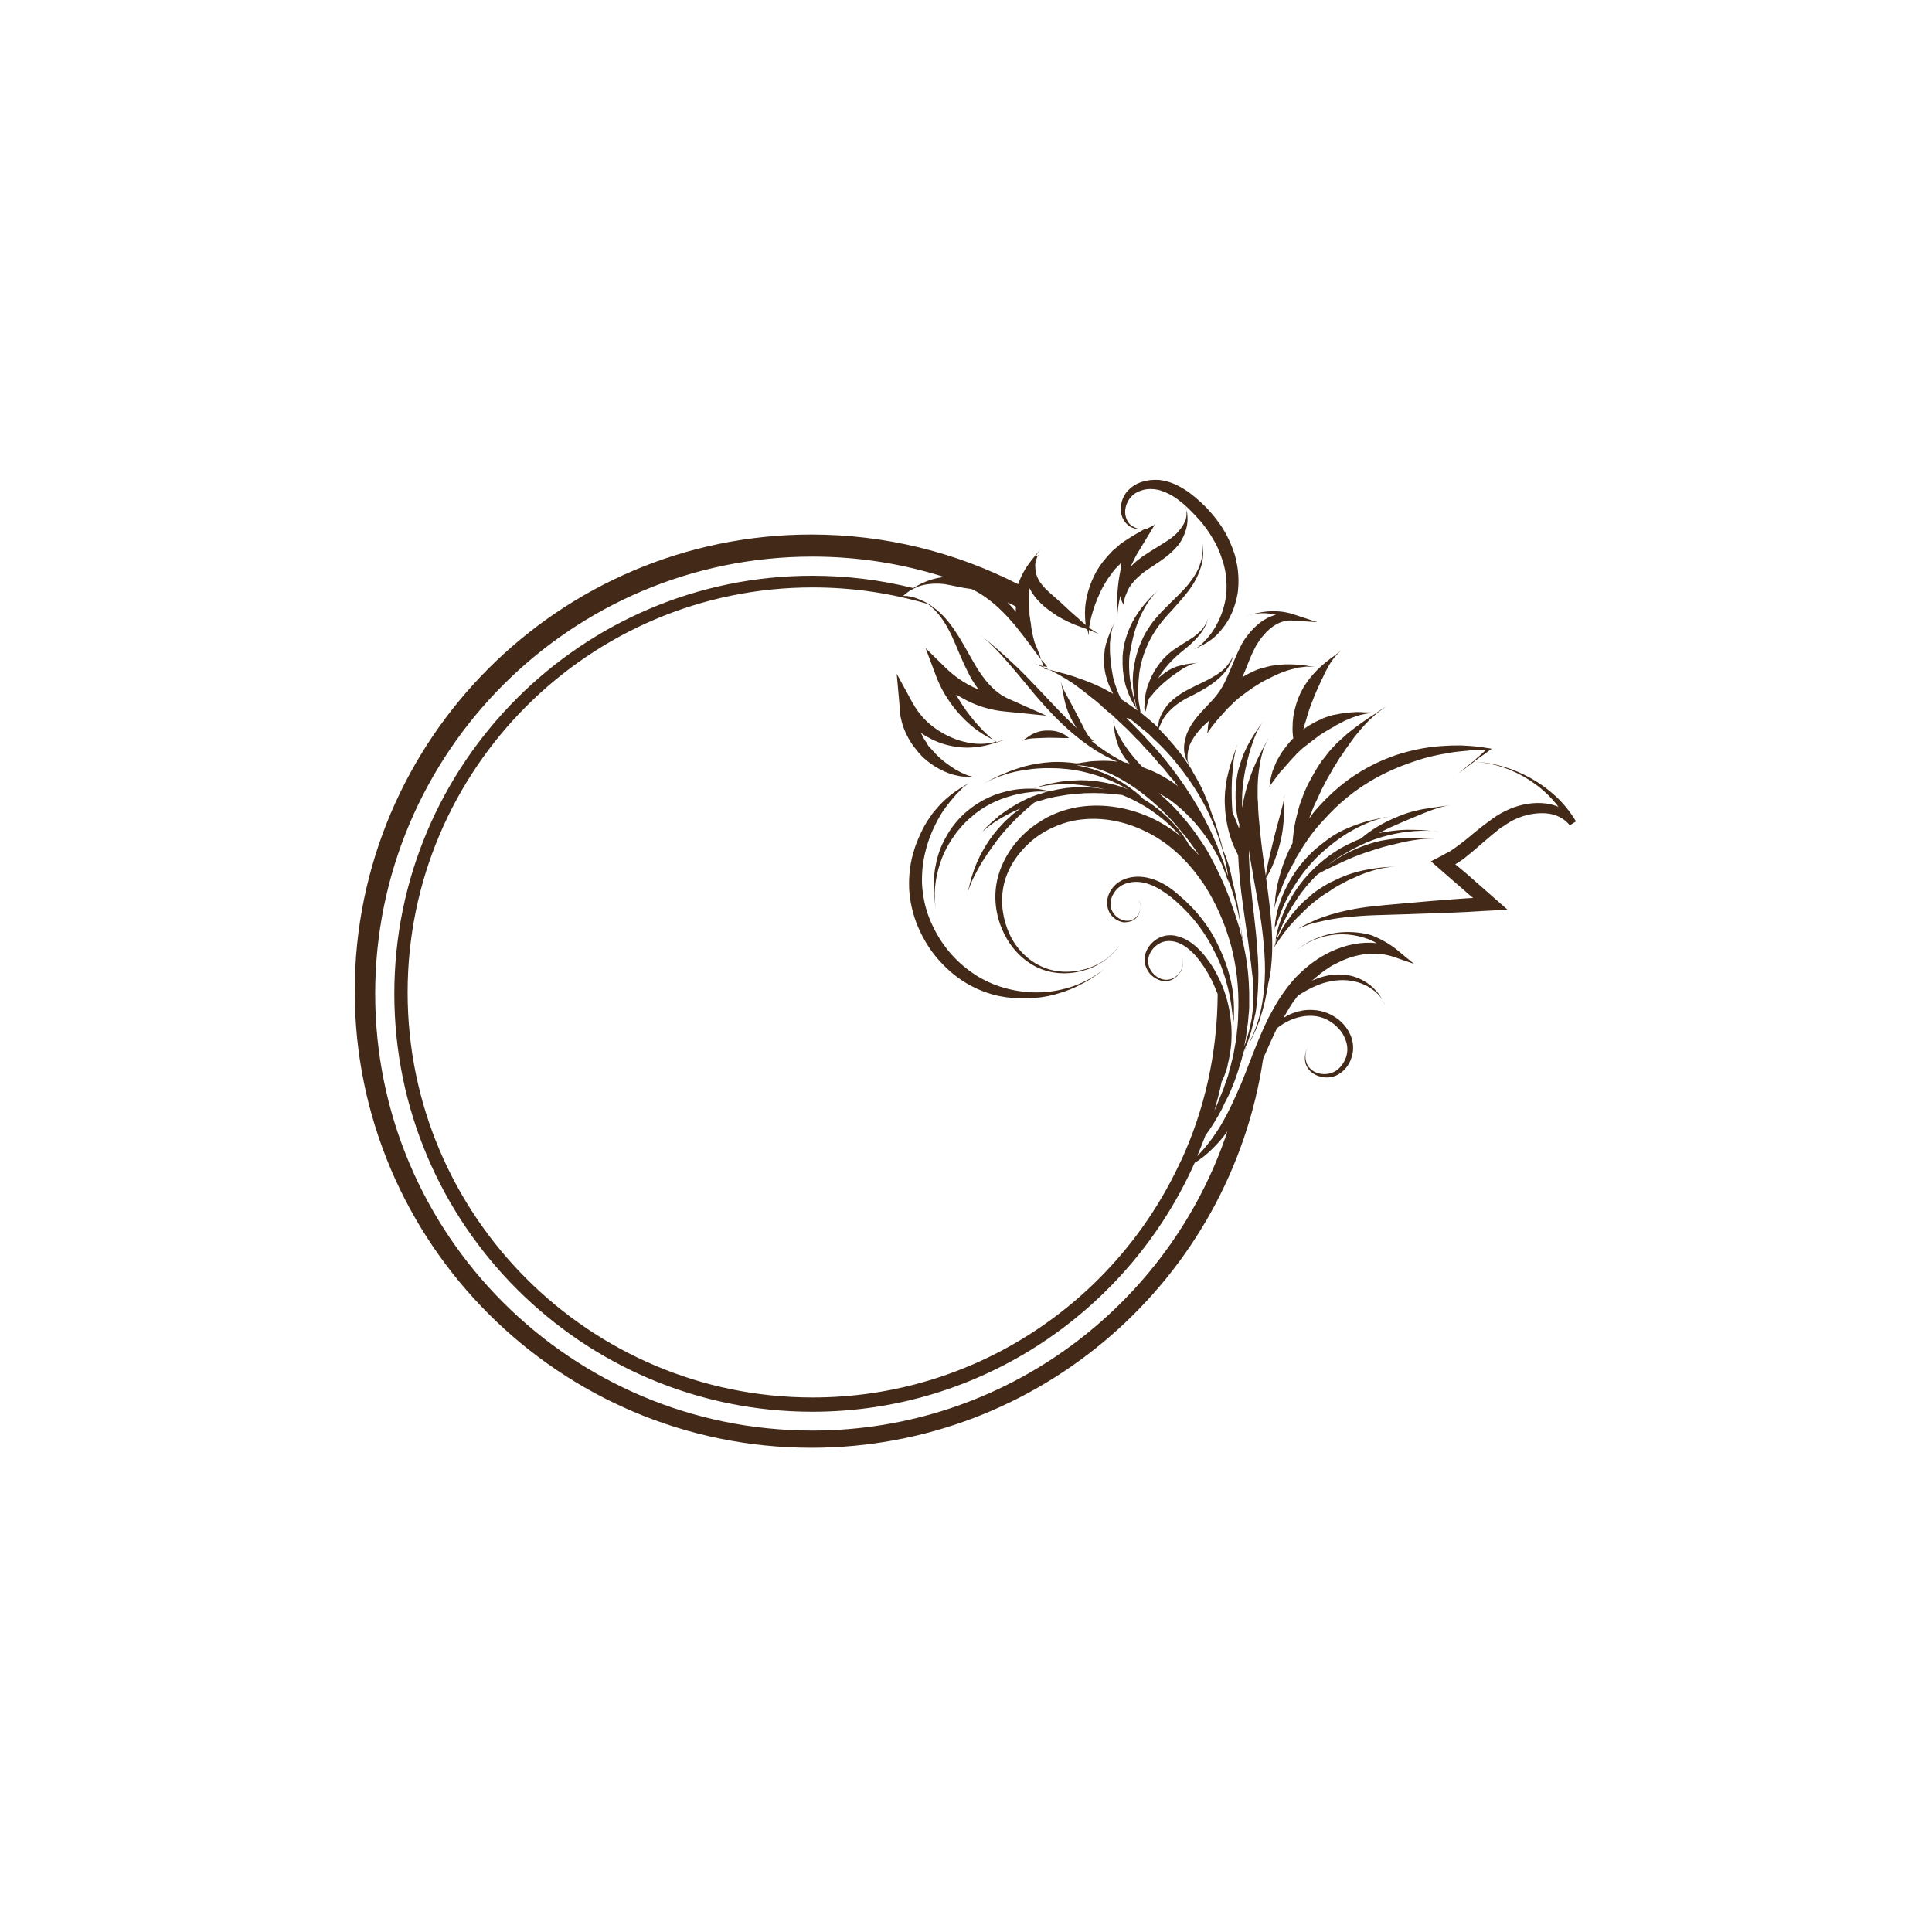 <svg id="Layer_1" xmlns="http://www.w3.org/2000/svg" viewBox="0 0 595.3 595.3"><style>.st0{fill:#432918}</style><path class="st0" d="M296.4 242.6l2.1-1.3-1.9 1.5-1.8 1.8c-1.1 1.3-2.9 3.2-4.8 6.2-.2.4-.5.8-.7 1.2-.2.4-.5.8-.7 1.3-.5.9-.9 1.9-1.4 2.9-.9 2.1-1.7 4.5-2.3 7.2-.6 2.7-.9 5.7-.8 9 .2 3.3.8 6.8 2.2 10.4 2.9 7.4 7.6 12.8 12.4 16.3 4.8 3.6 10 5.4 14.8 6.2 4.9.8 9.5.6 14-.5 2.2-.5 4.4-1.3 6.5-2.3 2.1-1 4.1-2.3 6.1-3.8-1.9 1.6-3.9 2.9-5.9 4-2 1.1-4.1 2.1-6.2 2.8-2.1.7-4.4 1.4-6.7 1.7-.6.1-1.2.2-1.8.2-.6.1-1.2.1-1.8.2-1.2 0-2.5.1-3.8 0-2.6-.1-5.3-.4-8.1-1.2-2.8-.8-5.7-2-8.6-3.8-2.9-1.8-5.7-4.2-8.3-7.2-2.6-3-4.9-6.8-6.6-11.2-1.5-4.1-2.2-8.1-2.2-11.8 0-3.7.5-7 1.4-9.9.8-2.9 2-5.4 3.1-7.6.6-1 1.2-2.1 1.8-2.9.3-.4.6-.9.9-1.3.3-.4.6-.8.9-1.1 2.4-2.9 4.6-4.6 6-5.6.7-.5 1.3-.8 1.6-1.1.5-.2.6-.3.6-.3zm92.6-51.3c-1 .7-1.9 1.5-2.8 2.4-.9.9-1.7 1.9-2.5 3s-1.4 2.4-2 3.6c-1.2 2.5-2.2 5.3-3.5 8.1-1 2.4-2.1 4.3-3.4 5.9-1.3 1.6-2.8 3.1-4.1 4.5-1.3 1.4-2.5 2.8-3.4 4.2-.6.9-1.1 1.9-1.5 2.8-.2.4-.3.9-.4 1.3-.8 2.5-.6 4.4-.3 5.6.2.6.3 1 .4 1.3.1.3.2.4.2.4s0 .1.1.2.2.3.3.5c.2.3.4.6.4.7 0-.1-.2-.4-.3-.7-.1-.2-.1-.4-.2-.5-.1-.2-.1-.3-.1-.3v-1.6c.1-1.1.3-2.7 1.4-4.6 0 0 0-.1.1-.1.5-1 1.3-2 2.2-3.1.8-.9 1.8-1.8 3-2.9-.3.9-.4 1.7-.4 2.2-.1.7-.1 1-.1 1l-.2.9.5-.8s.2-.2.6-.8c.3-.5 1-1.3 1.8-2.3.1-.1.2-.3.3-.4.1-.1.2-.3.4-.4.2-.3.5-.6.8-.9.5-.7 1.2-1.3 1.8-2 .3-.4.7-.7 1.1-1.1l1.2-1.2c.5-.4.9-.8 1.4-1.2.5-.4 1-.8 1.6-1.2.6-.5 1.2-.9 1.8-1.3.3-.2.6-.4.8-.6.3-.2.6-.3.8-.5.6-.3 1.1-.7 1.6-1 .5-.3 1-.6 1.5-.8.5-.3 1-.5 1.4-.7.5-.2.9-.5 1.4-.7.9-.4 1.7-.8 2.6-1.1.8-.3 1.6-.6 2.4-.8l2.4-.6c.8-.1 1.6-.2 2.5-.3.8 0 1.7.1 2.6.1-.9-.1-1.8-.2-2.6-.4-.9-.1-1.7-.2-2.6-.3-.9 0-1.7-.1-2.6-.1-.9 0-1.8 0-2.8.1-1 .1-2 .2-3.1.4-.5.1-1.1.3-1.6.4-.3.1-.6.2-.9.2l-.9.3c-.6.2-1.2.4-1.8.7l-1.8.9c-.6.3-1.1.6-1.7 1 1.1-2.5 1.9-4.8 2.8-6.8.3-.6.5-1.2.8-1.7.3-.5.5-1.1.8-1.5.6-1 1.2-1.9 1.9-2.7 2.6-3.2 5.8-5 9-4.8l7.8.5-7.3-2.4c-2.7-.9-5.4-1.1-8-.9-2.3.2-4.5.7-6.8 1.5 2.2-.8 4.5-1.1 6.7-.9.9.1 1.8.2 2.7.4-.4.1-.8.2-1.2.4-1 .3-2 .9-3 1.5zm41.6 101.5l5.1 4.2-6.4-2.2c-5.1-1.7-11.4-1.2-17.6 2.1l-1.2.6c-.4.2-.8.5-1.1.7-.8.5-1.5 1-2.3 1.6-1 .8-1.9 1.6-2.9 2.4.4-.2.8-.4 1.2-.5 3-1.2 5.8-1.6 8.2-1.4 2.4.1 4.5.8 6.2 1.7 1.7.9 3.1 2 4.2 3.3.6.6 1.1 1.3 1.5 2 .4.7.8 1.5 1.2 2.3-.3-.8-.8-1.6-1.3-2.3-.5-.7-1.1-1.3-1.7-1.8-1.2-1-2.6-1.9-4.3-2.5-1.6-.6-3.5-1-5.7-1s-4.8.4-7.6 1.5c-2.5 1-4.5 2.2-6.2 3.3-.4.6-.8 1.1-1.3 1.7-1.1 1.6-2.1 3.3-3.1 5.1.4-.2.8-.4 1.2-.7 2.2-1.1 4.9-1.9 7.9-1.7 3.1.1 5.9 1.4 7.9 3 2.1 1.7 3.5 3.9 4.1 6.1.3 1.1.4 2.3.3 3.4-.1 1.1-.4 2.1-.8 3.1-.8 1.9-2.2 3.4-3.8 4.3-1.6.9-3.5 1.1-5.1.7-1.6-.3-3.2-1.2-4.1-2.5-1-1.3-1.2-3-.9-4.6.3-1.6 1.2-3.1 2.7-3.9-1.5.8-2.4 2.3-2.6 3.8-.2 1.5.1 3.1 1 4.2 1.8 2.3 5.4 2.8 8.1 1.3 1.3-.8 2.4-2.1 3.1-3.7.7-1.6.9-3.5.3-5.4-.3-.9-.7-1.9-1.3-2.8-.6-.9-1.4-1.7-2.3-2.5-1.8-1.5-4.2-2.6-6.9-2.7-2.5-.1-4.9.5-6.9 1.4-1.5.7-2.8 1.5-3.9 2.4-1.6 3.2-2.9 6.3-4.2 9.2 0 .1-.1.2-.1.3C379.1 394 320.5 446.1 250 446.1c-77.6 0-140.7-63.1-140.7-140.7S172.4 164.7 250 164.7c22.9 0 44.5 5.5 63.7 15.3.2-.4.3-.9.5-1.3.4-.8.7-1.6 1.1-2.3 1.6-2.9 3.4-4.8 5.3-7.2-.6.8-1.1 1.5-1.5 2.3.2-.1.3-.1.3-.1s.2-.1.3-.2l.4-.2-.3.3c-.1.1-.2.3-.2.3s-.1.3-.3.8c-.2.5-.4 1.2-.3 2.3 0 1 .2 2.3.8 3.5.6 1.3 1.8 2.8 3.5 4.3.9.8 1.8 1.6 2.6 2.3.8.7 1.6 1.4 2.3 2.1 1.4 1.3 2.7 2.5 3.9 3.5.9.8 1.6 1.5 2.5 2.2-.1-.3-.1-.7-.2-1.1 0-.7-.1-1.6-.1-2.6 0-2 .3-4.6 1.3-7.7.5-1.6 1.2-3.2 2.1-4.9.2-.4.5-.8.8-1.3.3-.4.5-.9.9-1.3.3-.4.6-.9 1-1.3.2-.2.3-.4.5-.6.3-.3.5-.6.7-.8.4-.4.8-.8 1.1-1.2.4-.3.8-.7 1.2-1 .4-.3.8-.7 1.1-1l.6-.5c.2-.1.3-.2.5-.3.7-.4 1.3-.9 2-1.3.6-.4 1.2-.7 1.8-1.1 1.1-.6 2.1-1.2 3.1-1.8-.9.3-1.8.3-2.7.2-.9-.2-1.9-.5-2.6-1.1-.8-.6-1.4-1.4-1.8-2.3-.8-1.8-.7-3.9 0-5.8.4-1 .9-1.9 1.7-2.7.8-.8 1.7-1.5 2.7-2 2-1 4.5-1.4 7-1.2 2.6.3 5.1 1.3 7.5 2.8 2.4 1.5 4.6 3.4 6.9 5.7 1.1 1.2 2.2 2.4 3.3 3.9 1.1 1.4 2.1 3 3 4.7.4.8.8 1.6 1.1 2.3.3.8.7 1.6.9 2.3.6 1.5.9 3.1 1.2 4.6.5 3 .5 5.8.2 8.3-.4 2.5-1.1 4.7-1.9 6.5-.8 1.8-1.8 3.4-2.8 4.6-1.9 2.5-3.8 3.8-5 4.5-.6.4-1.1.6-1.4.8-.3.1-.5.2-.5.2s-.1.1-.3.2l-.6.3c-.5.2-.9.4-.9.4s.4-.3.9-.5c.2-.1.4-.3.6-.4l.2-.2s.1-.1.4-.3c.3-.2.6-.6 1.1-1.1 1-1 2.4-2.6 3.7-5.1.7-1.2 1.3-2.7 1.9-4.4.5-1.7 1-3.7 1.1-5.9.1-2.2 0-4.6-.6-7.2-.3-1.3-.7-2.6-1.2-3.9-.2-.7-.6-1.3-.8-2-.3-.7-.7-1.4-1-2-.8-1.4-1.6-2.7-2.5-4-.9-1.2-1.8-2.4-2.8-3.4-1.9-2.1-3.8-4-5.7-5.4-1.9-1.5-3.9-2.5-5.8-3.1-1.9-.5-3.9-.6-5.7 0-.9.3-1.7.6-2.4 1.2-.7.5-1.3 1.2-1.7 1.9-.9 1.5-1.3 3.4-.8 5.1.2.8.7 1.7 1.3 2.3.7.6 1.5 1 2.4 1.3.9.2 1.9.2 2.8 0 .1 0 .2-.1.2-.1.1 0 .1-.1.2-.1l.6-.3.3-.1c.4-.3.8-.6 1.1-1.1-.3.4-.6.8-1 1l.1-.1h.1s.1-.1.2-.1l.6-.3c-1.9 3.1-3.8 6.3-5.1 8.4-.8 1.2-1.1 2.1-1.6 3-.2.5-.5.9-.6 1.3v.1l.3-.3c.9-1 2-1.8 3.2-2.7 2.5-1.7 4.6-2.9 6.3-4 1.8-1.1 3.1-2 4.3-3.2 1.1-1.2 2-2.4 2.6-3.8.3-.7.4-1.5.4-2.3 0-.8-.1-1.6-.5-2.4.3.8.5 1.6.7 2.3.1.8.1 1.6.1 2.4-.1 1.6-.5 3.2-1.3 4.9-.4.8-.9 1.7-1.5 2.5-.7.8-1.4 1.6-2.3 2.4-1.7 1.6-3.9 3-6.3 4.6-1.1.7-2.1 1.4-2.9 2.1-.8.7-1.5 1.3-2.1 2-1.2 1.3-1.9 2.5-2.3 3.6-.5 1-.7 1.9-.8 2.4-.1.6-.1.9-.1.9v.4c0 .2.1.4.1.4l-.2-.4-.2-.4s-.2-.2-.4-.8c-.1-.4-.3-.9-.4-1.5-.6 2.5-1 5.1-.9 7.9-.1-2-.1-3.8-.1-5.6 0-1.8.1-3.6.3-5.4.2-1.9.5-3.8 1-5.9v-.9c0-.2-.1-.2-.2-.1-.1 0-.1.1-.2.2s-.2.3-.3.3l-.1.1-.1.1-.3.3c-.2.2-.3.4-.5.5-.3.4-.6.7-.9 1.1-.3.4-.5.7-.8 1.1-.3.4-.5.7-.8 1.1-.9 1.4-1.7 2.8-2.3 4.1-1.2 2.6-2 4.8-2.5 6.7-.3.9-.4 1.7-.6 2.4-.1.7-.2 1.2-.3 1.7v.1c1.2.9 2.4 1.7 3.8 2.3-1-.5-2-.8-2.9-1.2-.3-.1-.6-.2-1-.4v.4l-.1 1.3-.2-1.3s0-.1-.1-.3c0-.1-.1-.2-.1-.3-1.2-.4-2.4-.9-3.8-1.4-1.5-.6-3.1-1.4-4.9-2.4-.9-.5-1.8-1.2-2.8-1.9-1-.7-2-1.5-3.1-2.6s-2-2.3-2.7-3.5c-.2-.3-.3-.6-.5-.9v.7c-.1 1.8-.1 3.9 0 6.4v.5c0 .4 0 .8.1 1.1.1.5.1 1 .2 1.5s.2.9.2 1.4c.1.4.1.9.2 1.3.2.9.3 1.7.5 2.4.1.5.3 1 .4 1.5.3.7.6 1.3.8 1.9.5 1.2.8 2.2 1.1 3l.3.9c.3.8.4 1.3.4 1.3l.4 1c.5.1 1 .2 1.7.3.9.2 1.9.5 3.1.8.2.1.4.1.7.2.8.2 1.6.4 2.5.7.9.3 1.9.6 2.9 1 1.3.4 2.7 1 4.2 1.6 1 .5 2.1.9 3.2 1.5.9.5 1.9 1 2.9 1.6-.1-.2-.3-.5-.4-.8-.7-1.3-1.4-3-1.9-5-.2-.8-.3-1.5-.4-2.2-.2-1.3-.2-2.4-.1-3.4 0-.8.2-1.6.2-2.3.1-.6.3-1.2.4-1.8 0-.1 0-.2.1-.2.7-2.5 1.6-4.4 2.7-6.6-1.1 2.2-1.4 4.2-1.6 6.7v1.9c0 .7 0 1.4.1 2.2.1 1.5.3 3.3.7 5.4 0 .2.1.5.1.7.8 3.3 1.8 5.5 2.5 7 1.3.8 2.5 1.7 3.8 2.6.4.3.8.6 1.3.9-.1-.2-.1-.3-.2-.5l-.3-1.2c-.1-.4-.2-.9-.3-1.4 0-.3-.1-.5-.2-.8-.3-1.9-.6-4.3-.4-7.1 0-.6.1-1.1.2-1.8.4-2.9 1.2-6.1 2.9-9.6.5-1.1 1.1-2.1 1.7-3 .6-.9 1.2-1.8 1.9-2.6 1.3-1.6 2.6-2.9 3.9-4.2 2.5-2.5 4.7-4.5 6.4-6.6 1.7-2.1 3.1-4.3 3.8-6.7.6-1.9.9-4 .6-6.1.4 2.1.3 4.1-.1 6.1-.6 2.4-1.6 4.8-3.1 7.1s-3.6 4.6-5.9 7.2c-2.4 2.6-5.1 5.5-7.2 9.7-1.9 3.8-2.8 7.3-3.2 10.3v.3c-.4 3.1-.3 5.6-.2 7.6 0 .3.1.6.1.8 0 .2 0 .4.1.5.1.4.1.8.2 1.2.1.5.2 1 .2 1.4 1 .8 1.9 1.6 2.9 2.4.4.4.8.7 1.3 1.1l1.2 1.2c0 .1.1.1.1.2v-.8c0-.5.1-1.3.4-2.1.4-1.2 1.1-2.6 2.3-4.1 1.2-1.5 3.1-3 5.3-4.3 2.4-1.3 4.5-2.3 6.2-3.1 1.8-.9 3.2-1.7 4.5-2.6 1.3-.9 2.3-1.9 3.1-3.1.4-.6.8-1.2 1.1-1.9.2-.4.3-.8.4-1.3-1.1 5.6-4.9 9.4-14.3 13.9-2.3 1.2-4 2.5-5.3 3.8-1.2 1.1-1.9 2.2-2.4 3.1-.5 1-.8 1.7-1 2.2-.1.2-.1.4-.1.5.7.7 1.3 1.4 2 2.1l.3.3c.8.8 1.4 1.7 2.2 2.5l2.4 3c.8 1.1 1.5 2.2 2.3 3.3.4.6.8 1.1 1.1 1.8.3.6.7 1.2 1.1 1.9 1 1.8 1.9 3.4 2.6 5.2.4.9.7 1.8 1.1 2.6.2.4.4.9.5 1.3l.4 1.4.1.2.2.6s.4 1 .9 2.5c.1.2.2.4.3.7.3 1 .6 2.1 1 3.3.3 1.2.8 2.5 1 3.8 0 .1.1.2.1.4 1.4 3.3 2.5 6.6 3 9.9 0 0 0 .2.1.2l.1.5s.1.3.2.8.3 1.3.5 2.2c.4 1.8.9 4.2 1.2 6.6.4 2.4.6 4.8.8 6.6 0 .4.1.9.1 1.2.3.9.5 1.9.7 2.8 1 4.7 1.4 9.2 1.5 13.5v4.4c0 .9-.1 1.8-.2 2.7-.1.8-.1 1.6-.2 2.3-.1.8-.2 1.5-.3 2.2-.1.7-.2 1.5-.3 2.2-.1.4-.1.7-.2 1.1-.1.4-.2.7-.2 1-.1.3-.1.5-.2.8.1-.2.1-.3.2-.5.2-.5.4-1 .5-1.6.1-.1.1-.3.2-.5 0-.1.1-.3.1-.4l.3-.9c.2-.6.3-1.3.5-1.9.1-.7.3-1.3.4-2l.2-1c0-.3.1-.7.1-1 .1-.7.2-1.3.2-1.9.1-1.3.2-2.5.2-3.5v-4.2c-.3-2.4-.6-4.6-.8-6.7-.3-2.1-.6-4.2-.8-6.1-.6-4-1.1-7.7-1.6-11.2-.8-5.5-1.3-10.7-1.5-15.6-.1-.1-.2-.3-.3-.6-.3-.5-.6-1.2-1.1-2.3-.9-2.1-2.1-5.6-2.6-10.8-.1-1.6-.2-3.1-.1-4.5 0-.9.1-1.7.2-2.5.1-1 .3-1.9.4-2.8.2-.9.4-1.7.6-2.5.8-3.1 1.8-5.6 2.8-8.5-1 2.9-1.4 5.4-1.6 8.5-.1.8-.1 1.6-.2 2.4 0 .9-.1 1.8-.1 2.8 0 2 0 4.2.2 6.9 0 .3 0 .6.1.8.7 1.6 1.3 3.2 2 4.9 0-.4 0-.8.1-1.2 0-.1 0-.2-.1-.2-.3-1.2-.7-2.7-.9-4.6-.1-.5-.1-1-.1-1.5s-.1-1.1-.1-1.7c0-1.2 0-2.4.1-3.8 0-.7.1-1.4.2-2 .1-.7.2-1.3.3-1.9.1-.6.3-1.2.4-1.7.2-.5.3-1.1.5-1.6.3-1 .7-1.9 1-2.8.4-.9.8-1.7 1.1-2.4 1.6-3 3.2-5.3 5.1-7.9-1.9 2.6-2.9 5.1-3.9 8.2-.3.8-.5 1.6-.7 2.4-.2.9-.5 1.8-.7 2.8-.5 2-.9 4.4-1.2 7.2-.1 1.3-.2 2.5-.2 3.6v2.7c.4-2.1.8-4.1 1.4-6.1 1.2-4.2 2.9-8.3 5.2-12.5.2-.3.4-.7.6-1.1.3-.5.5-.9.7-1.2 0 0 0-.1.1-.1v-.2c0 .1-.4.8-.7 1.5-.2.4-.3.7-.5 1-.1.3-.2.5-.2.5s-.1.3-.2.8-.4 1.3-.6 2.3c-.4 2.1-1 5.1-1 9.6v1.8c0 .6 0 1.2.1 1.9 0 1.3.1 2.8.2 4.3.3 3.1.6 6.6 1.1 10.5.3 2.5.7 5.1 1.1 7.9.1-.4.2-1 .3-1.8.3-1.7.9-4.3 1.8-8 .9-3.8 1.7-6.5 2.3-8.8.6-2.3 1.2-4.2 1.4-6.5-.2 2.3-.1 4.2-.2 6.6-.1 2.4-.3 5.2-1.4 9.3-1 3.7-2.1 6.2-2.9 7.8-.7 1.3-1.1 2-1.2 2.1.2 1.4.4 2.9.6 4.5.6 4.8 1.3 10.3 1.3 16.3 0 2.1-.1 4.1-.3 6.1-.1 1.6-.4 3.2-.7 4.7l-.3 1.2v.3l-.1.6s-.1.4-.2 1-.3 1.5-.5 2.6-.6 2.3-.9 3.6c-.2.6-.4 1.3-.6 2-.1.3-.2.7-.3 1l-.4 1c-.3.7-.5 1.3-.8 2-.3.6-.6 1.3-.9 1.9-.1.3-.3.6-.4.9-.2.3-.3.5-.5.8l-.9 1.5c-.1.1-.1.2-.2.3-.3.5-.7 1-.9 1.4-.1.6-.3 1.1-.4 1.7-.3 1.3-.8 2.5-1.1 3.7l-.6 1.8c-.2.6-.4 1.1-.6 1.7-.4 1.1-.9 2.2-1.3 3.2s-.9 2-1.4 2.9c-.5.9-.9 1.9-1.3 2.7-1.7 3.2-3.4 5.8-5 8-.8 2.1-1.6 4.2-2.5 6.3 1.4-1.4 3.3-3.5 5.4-6.6 2.4-3.4 4.9-8.2 7.5-14.3 0 0 0-.1.1-.1 1.3-3.1 2.6-6.6 4.1-10.4 1.4-3.5 2.9-7.3 4.9-11.3.2-.4.4-.7.6-1.1 1.2-2.2 2.4-4.4 3.8-6.3 1.4-2 2.8-3.8 4.4-5.4 3.2-3.2 6.6-5.7 10.2-7.4 4.8-2.3 9.8-3.2 14.3-2.7-.7-.4-1.4-.7-2-1-2.6-1-5.2-1.6-7.9-1.7-2.7-.1-5.5.3-8.1 1.2-2.6.9-5.2 2.3-7.4 4.3 2.2-2 4.7-3.5 7.4-4.5 2.6-1 5.3-1.6 8.1-1.7 2.8-.1 5.6.2 8.4 1 2.6 1.1 5.4 2.5 7.9 4.6zm-47.2 31l.6-.9c1.8-3 3.1-6.3 4-9.6 1-3.8 1.5-7.6 1.7-11.4.2-3.8 0-7.4-.3-10.8-.3-3.4-.7-6.6-1.2-9.6s-1-5.7-1.4-8c-.3-1.4-.5-2.8-.7-4-.1-.8-.3-1.6-.4-2.2-.3-1.7-.5-3.1-.7-4-.1-.9-.2-1.4-.2-1.4 0 1.2 0 2.3.1 3.6.1 2 .2 4.1.4 6.2.3 3.4.7 6.9 1.1 10.4.4 3.5.8 7 1 10.5.3 3.4.4 6.8.3 9.9-.1 3.2-.3 6.1-.7 8.8-.1.7-.2 1.3-.4 1.9-.1.6-.2 1.2-.4 1.8-.1.6-.3 1.1-.4 1.7-.1.5-.3 1-.4 1.5-.3.9-.6 1.8-.8 2.5-.3.7-.5 1.3-.8 1.8v.1c-.1.3-.2.5-.3.7-.1.2-.2.4-.2.5.2-.2.2-.1.1 0zm-5-52.9c.1.7.2 1.1.2 1.1s-.5-1.3-1.1-3.1l-.6-1.5-.1-.4c-2-4.4-4.4-8.3-6.9-11.4-.8-1-1.5-1.9-2.3-2.7-2.4-2.7-4.7-4.6-6.5-6-.6-.4-1.1-.8-1.6-1.1h-.1c-.5-.3-.9-.6-1.3-.8-.6-.4-.9-.6-1-.6 1 .9 2 1.8 3.1 2.8.9.9 1.9 1.9 2.8 2.9 1.9 2.1 3.8 4.4 5.5 6.8.7 1 1.3 1.9 2 2.9 1 1.5 1.9 3 2.7 4.6 1.4 2.6 2.6 5.1 3.7 7.6s2 4.8 2.7 7c.8 2.2 1.4 4.1 1.9 5.7.2.7.4 1.3.6 1.9v.3c0 .2.1.3.1.5.3.8.5 1.6.7 2.4-.7-6.6-2.3-13.1-4.5-18.9zm-8.5-6.7c-1.5-2.3-3-4.4-4.5-6.3-.3-.4-.6-.8-.9-1.1-1.8-2.2-3.5-4.2-5.3-6-1.8-1.8-3.6-3.4-5.4-4.9-3.6-3-7.2-5.3-11-7.2-3.2-1.5-6.7-2.7-10.6-2.9h-.5c.9.2 1.9.4 2.9.6 3.9 1 7.1 2.4 9.6 3.8s4.4 2.8 5.8 3.9c1 .8 1.7 1.5 2.3 2.1 3.1 1.8 5.5 3.8 7.4 5.6 2.2 2.1 3.8 4.1 4.9 5.7.9 1.3 1.5 2.3 1.9 3.1.1.1.2.1.3.2 1.3 1.3 2.6 2.6 3.8 4.1-.3-.1-.5-.4-.7-.7zM347 221.1c.3.3.6.7.9 1 .6.5 1.1 1.1 1.7 1.7 1.1 1.1 2.2 2.2 3.3 3.4l3.3 3.6c1.1 1.2 2.1 2.5 3.2 3.8 4.2 5.2 7.9 10.8 10.8 16 .1.2.2.4.3.5.6 1.1 1.2 2.3 1.7 3.3.2.3.3.6.5.9.1.3.3.6.4.9.3.6.5 1.2.8 1.8.5 1.2 1.1 2.2 1.4 3.3.4 1.1.8 2 1.1 2.9.3.9.7 1.7.9 2.4.2.7.4 1.3.6 1.8.3.9.4 1.4.5 1.5-.5-3.6-1.4-7.1-2.5-10.6-1.2-3.5-2.6-7-4.2-10.2-3.2-6.3-7.2-11.7-10.9-16-1-1.1-1.9-2.1-2.8-3-.9-.9-1.8-1.8-2.7-2.6l-1.2-1.2c-.4-.4-.8-.7-1.2-1-.8-.6-1.5-1.2-2.1-1.7-.7-.5-1.2-1-1.7-1.4-.5-.4-1-.7-1.4-.9-.4 0-.6-.1-.7-.2zm-36.6-35.5c1 1 1.8 1.9 2.6 2.9v-1.6c-.8-.5-1.7-.9-2.6-1.3zm-19.2-5.6c-2.4-.3-4.7-.2-6.9.3-.8.2-1.7.5-2.4.9-.3.1-.5.2-.8.4-1 .5-1.9 1.2-2.8 2 1.6 0 3.1.3 4.5.9 1.6.6 3.2 1.4 4.5 2.4 0 0 .1 0 .1.1 2.9 2 5.2 4.8 7.2 7.9 2.1 3.1 3.9 6.7 6.1 10.4 1.1 1.8 2.4 3.7 4 5.5 1.6 1.7 3.5 3.4 5.8 4.4l11.9 5.3-13-1.3c-3.1-.3-6.5-1.1-9.9-2.6-1.8-.8-3.4-1.7-4.9-2.6.6 1.2 1.3 2.2 1.9 3.2 1.8 2.7 3.5 4.8 4.9 6.3 1.4 1.6 2.5 2.6 3.3 3.3.8.7 1.1 1 1.1 1s.1.1.3.2c.2.1.4.3.6.4.1.1.3.2.4.3l2.2-.8c-.1.1-.3.1-.4.2-.5.2-1.1.5-1.6.6.2.2.4.3.4.3-.1 0-.3-.1-.5-.3-1.7.6-3.3 1-5 1.3-2.4.4-4.9.5-7.6.1-2.7-.4-5.6-1.2-8.6-2.9-.8-.4-1.6-.9-2.3-1.5.2.5.5.9.7 1.4.4.8 1 1.5 1.4 2.3.2.4.5.7.8 1 .3.3.5.6.8.9 2.1 2.4 4.1 3.9 5.8 5 .4.3.8.5 1.2.8.4.2.8.4 1.1.6.7.4 1.2.6 1.7.8.5.2.8.4 1 .4.2.1.3.1.3.1l1.4.4-1.4-.1H297c-.5 0-1.2-.1-2-.3-.4-.1-.8-.2-1.3-.3-.5-.1-1-.3-1.5-.5-2.1-.8-4.7-2.1-7.4-4.5-.3-.3-.7-.6-1-1-.3-.3-.7-.7-1-1.1-.6-.8-1.3-1.6-1.9-2.5-1.2-1.8-2.3-4-3-6.5-.1-.4-.2-.8-.3-1.3-.1-.4-.2-.8-.2-1.2-.1-.8-.2-1.6-.2-2.4l-.9-10.1 4.9 9c1.8 3.2 4 5.6 6.4 7.4 2.4 1.8 4.8 3 7.2 3.9 2.4.8 4.8 1.3 7.2 1.3 1.7 0 3.4-.2 5-.7-.1-.1-.2-.1-.3-.2-.2-.1-.5-.3-.7-.3-.2-.1-.3-.2-.3-.2s-.4-.2-1.3-.7c-.9-.5-2.3-1.3-4-2.6-1.7-1.3-3.8-3.2-6-5.9s-4.5-6.2-6.2-10.9l-3-8 6.2 6.1c2.5 2.4 5.8 4.9 10 6.6h.1c-1.4-1.8-2.5-3.7-3.3-5.4-2.1-4.1-3.4-7.8-5-11.2-1.6-3.3-3.4-6.3-6-8.6-.4-.4-.9-.8-1.3-1.1-11.3-3.3-23.1-5.1-35.5-5.1-68.8 0-124.8 56-124.8 124.8s56 124.8 124.8 124.8c49.7 0 92.7-29.2 112.7-71.3.2-.5.4-.9.7-1.4 7.3-15.7 11.3-33.2 11.4-51.6-.6-1.5-1.2-3-2-4.6-1.4-2.7-3-5.1-4.7-7.1-1.7-1.9-3.7-3.5-5.7-4.2-2-.7-4.1-.6-5.7.4-1.6.9-2.8 2.5-3.2 4.2-.4 1.7.1 3.4 1.2 4.7 1.1 1.3 2.6 2.2 4.3 2.2 1.7 0 3.3-1 4.2-2.4.8-1.3 1.2-3 .6-4.6.6 1.5.3 3.3-.5 4.6-.9 1.5-2.4 2.6-4.1 2.8-1.7.2-3.5-.6-4.8-1.8-.7-.6-1.2-1.4-1.6-2.3-.4-.9-.5-1.9-.5-2.9.1-2.1 1.3-4.1 3.1-5.5.9-.7 2-1.2 3.3-1.5 1.2-.2 2.5-.2 3.8.2 2.6.7 4.9 2.3 6.9 4.4.5.5 1 1.1 1.5 1.7.4.6.9 1.2 1.4 1.9.9 1.3 1.8 2.7 2.5 4.2 2.3 4.4 3.4 8.7 3.9 12.5.1 1 .2 1.9.3 2.8.3 4.4-.2 8-.8 10.7-.2.7-.3 1.3-.4 1.9-.2.6-.3 1.1-.5 1.6-.3 1-.6 1.7-.9 2.3-.2.4-.3.7-.4.9v.1c-.6 2.9-1.4 5.8-2.2 8.7.2-.4.3-.7.5-1.1.4-.9.7-1.8 1.1-2.7.4-1 .8-1.9 1.2-2.9.3-1 .7-2.1 1.1-3.2.2-.5.4-1.1.5-1.7.1-.6.3-1.2.5-1.8l.9-3.6c.2-1.3.5-2.6.7-3.9.1-.3.1-.7.2-1 0-.3.1-.7.1-1 .1-.7.1-1.4.2-2.1.1-.7.2-1.4.2-2.2.1-.7.1-1.5.1-2.2.3-6-.1-12.6-1.7-19.5-.5-2.2-1.2-4.5-2-6.8-1.7-4.8-4-9.7-7.1-14.4 0-.1-.1-.1-.1-.1-4.8-7.1-10.8-12.5-17.4-15.7-6.6-3.3-13.5-4.5-19.8-3.8-3.2.3-6.1 1.2-8.8 2.4-2.7 1.2-5.2 2.8-7.3 4.7-4.2 3.8-7.1 8.5-8.1 13.5s-.2 10.2 1.8 14.6 5.5 8.1 9.9 10.1c4.3 2 9.5 2.1 14.2.6 2.4-.8 4.6-1.9 6.5-3.5 1.3-1.1 2.5-2.4 3.4-3.8-.9 1.5-2.1 2.8-3.3 3.8-1.9 1.6-4.1 2.9-6.4 3.7-4.6 1.6-9.6 1.8-14.2.1s-8.4-5.2-10.9-9.5-3.9-9.6-3.4-15.1 3.1-11.1 7.3-15.7c2.1-2.3 4.7-4.3 7.6-6 2.9-1.7 6.2-2.9 9.8-3.6 7.1-1.3 15.1-.4 22.8 3 3.3 1.5 6.6 3.5 9.6 6-1.3-1.4-2.9-3.1-5.1-5-2.3-1.9-5.1-4-8.8-5.9-1.9-1-3.8-1.8-5.5-2.4-1.7-.6-3.4-1.1-5-1.5-3.2-.7-6-1.1-8.6-1.3-2.6-.1-5-.1-7.4.2-1.8.2-3.6.6-5.4 1.1.6 0 1.2.1 1.7.1.7.1 1.3.2 1.7.3.4.1.8.1 1 .2.2.1.3.1.3.1l.5.1h.1l2.7-.6c.9-.1 1.7-.3 2.5-.4.8-.1 1.6-.1 2.3-.2h4.2c1.3.1 2.4.1 3.4.3 1 .2 1.9.3 2.6.5 1.5.4 2.6.7 3.3 1 .7.3 1 .4 1 .4l1 .3-1-.2s-.3 0-1.1-.1c-.7-.1-1.8-.2-3.4-.3-.8-.1-1.6-.1-2.6-.1-1-.1-2.1 0-3.3 0-.6 0-1.2 0-1.9.1s-1.3.1-2.1.1c-.7.1-1.5.2-2.2.3-.8.1-1.6.3-2.4.4-.9.1-1.7.3-2.5.5s-1.6.3-2.3.6l-2.1.6c-.4.1-.7.2-1 .4-.2.2-.5.4-.8.7-1 .8-2.2 1.9-3.7 3.3-.4.3-.7.7-1.1 1.1l-1.2 1.2c-.8.9-1.7 1.8-2.6 2.9-.5.5-.9 1.1-1.3 1.6s-.8 1-1.2 1.6c-.4.5-.7 1-1.1 1.5-.3.5-.7 1-1 1.4-.6.9-1.2 1.8-1.7 2.6s-1 1.6-1.4 2.4c-1.7 3.1-3 5.8-3.7 9.3.8-3.4 1.4-6.2 2.6-9.5.3-.8.7-1.7 1.1-2.6.4-.9.9-1.9 1.5-2.9 1.1-2 2.6-4.3 4.7-6.7 1-1.1 1.9-2.1 2.8-2.9.5-.4.9-.8 1.3-1.2.4-.4.8-.7 1.3-1 .5-.4.9-.7 1.3-1h-.1c-1.1.5-2.1.9-3 1.4-3.8 1.9-6.8 3.9-9.8 6.9.8-.7 1.5-1.4 2.1-2.2.7-.7 1.4-1.3 2.1-2 .7-.6 1.5-1.2 2.2-1.9.8-.6 1.6-1.2 2.5-1.8.9-.6 1.9-1.2 2.9-1.8.5-.3 1.1-.6 1.7-.9l1.8-.9c.6-.3 1.3-.5 2-.8.7-.3 1.5-.5 2.2-.7.4-.1.8-.3 1.2-.4.3-.1.6-.1.9-.2h-3.2c-.7 0-1.5.1-2.4.2-1.9.2-4.3.6-7.1 1.5s-6.1 2.3-9.4 4.8c-.4.3-.9.6-1.2 1-.4.3-.8.7-1.2 1-.7.7-1.4 1.3-2 2-.6.7-1.2 1.4-1.7 2-.5.7-1 1.4-1.4 2-1.8 2.7-3 5.3-3.8 7.8-.8 2.5-1.3 4.9-1.5 7.3-.2 2.4-.1 4.8.5 7.4-.6-2.5-.8-4.9-.9-7.3 0-2.4.1-4.8.7-7.4.5-2.6 1.4-5.4 3.2-8.5.8-1.5 1.9-3.1 3.2-4.6 1.3-1.6 3-3.1 4.9-4.5 3.6-2.6 7.2-4 10.2-4.7 3-.8 5.6-.9 7.5-.9h.7c1.8-.6 3.5-1.1 5.3-1.5 2.3-.5 4.6-.9 7.3-1 2.6-.2 5.6-.1 9 .5 1.7.3 3.5.7 5.4 1.3.9.3 1.7.6 2.6 1-1.1-.6-2.3-1.3-3.8-2-2.5-1.2-5.6-2.4-9.3-3.3-1.9-.5-3.8-.8-5.5-1-1.7-.2-3.3-.3-4.8-.3-3-.1-5.7.1-8.1.5-2.4.3-4.6.8-6.7 1.5-2.1.7-4.2 1.5-6.3 2.7 2.1-1.2 4-2.2 6.1-3 2-.9 4.1-1.6 6.5-2.3 2.4-.6 5-1.1 8.3-1.3 2.2-.1 4.8 0 7.5.4h.2c.4 0 .7-.1 1-.1.3 0 .4-.1.4-.1s.2 0 .7-.1c.5 0 1.1-.2 2.1-.3 1.8-.1 4.5-.4 8.4.1-.6-.2-1.3-.5-2.1-.9-3.6-1.7-9.1-5-15.6-11.3-3.3-3.2-5.9-6.2-8.2-8.9-2.2-2.6-4.1-5-5.9-7.1-3.6-4.2-6.6-7.7-10.8-11.1 4.2 3.4 7.5 6.3 11.4 10 2 1.9 4 4 6.5 6.6 2.4 2.5 5.1 5.5 8.5 8.9 1.3 1.3 2.5 2.4 3.6 3.5-.4-.6-.8-1.3-1.3-2.1-1.6-2.9-2.2-5.1-2.6-7-.4-1.9-.6-3.5-1.1-5.4.5 1.8 1.2 3.2 2.1 4.8.9 1.7 2 3.6 3.5 6.6.7 1.3 1.3 2.5 1.8 3.5.5.9.9 1.6 1.3 2.1s.8.8 1 1c.3.2.4.3.4.3l.5.1h-1.1c2.5 2 4.7 3.5 6.4 4.5 1.7 1 2.9 1.7 3.8 2.1.5.1.9.2 1.4.3h.1c-.1-.2-.3-.3-.4-.4-1.2-1.4-2-2.7-2.6-4-.3-.6-.5-1.2-.7-1.8-.2-.6-.3-1.1-.5-1.6-.5-2.1-.6-3.9-.8-5.9.2 2 .9 3.6 1.9 5.4.2.4.5.9.8 1.4.3.5.6 1 1 1.5.7 1.1 1.6 2.3 2.7 3.6 1 1.2 1.9 2.2 2.7 3 1.3.5 2.7 1 4.1 1.7 1.5.7 3 1.6 4.6 2.6l2.1 1.5c-.1-.2-.2-.3-.4-.5l-.4-.6-.4-.5c-.3-.3-.6-.7-.9-1-.6-.7-1.1-1.4-1.7-2.1-.5-.7-1.1-1.3-1.7-1.9-.5-.6-1.1-1.3-1.6-1.9-1-1.3-2.1-2.3-3.2-3.5-.5-.6-1-1.1-1.5-1.7-.5-.5-1.1-1-1.6-1.6-1-1-2-2.1-3-3-1-.9-2-1.9-3-2.8l-.7-.7c-.3-.2-.5-.4-.8-.6-.2-.2-.4-.4-.6-.5-.3-.3-.6-.5-.9-.8-.5-.4-1-.9-1.4-1.3l-.7-.6-.7-.6c-2-1.5-3.8-3.1-5.8-4.5-.8-.6-1.6-1.2-2.5-1.7-.8-.6-1.7-1-2.6-1.6-.9-.5-1.8-1-2.8-1.5-1-.5-2-.9-3-1.3-.3-.1-.7-.3-1.1-.4-.5-.2-1-.4-1.2-.5h-.1c.2.1.8.2 1.4.4.8.2 1.5.4 1.5.4s.4.1 1.2.2l-.6-.8s-.3-.3-.9-1c-.6-.7-1.4-1.7-2.5-3.2 0-.1-.1-.1-.1-.2-1.1-1.4-2.4-3.3-4.1-5.4-.8-1-1.6-2.1-2.6-3.2-1.2-1.4-2.5-2.8-4.1-4.3-2.9-2.7-5.7-4.6-8.4-5.9-3.3-.4-5.8-1.1-8.2-1.5zm87 168.6c-.7 1-1.5 1.9-2.2 2.8-2.9 3.3-5.4 5.3-7.1 6.4-.3.2-.5.3-.8.5C348 403.4 302.8 435 250.3 435c-71 0-128.8-57.8-128.8-128.8s57.8-128.8 128.8-128.8c10.7 0 21.1 1.3 31.1 3.8.8-.5 1.7-1 2.5-1.4 2.1-1 4.3-1.7 7-2h.1c-12.9-4.1-26.5-6.3-40.7-6.3-74.3 0-134.7 60.4-134.7 134.7S176 440.8 250.3 440.8c59.5 0 110.1-38.7 127.9-92.2zm101.1-103.3c-2.4-2.2-4.9-4-7.6-5.5-5.2-2.9-11-4.8-17.5-5.1.1-.1.2-.1.2-.2.9-.7 1.9-1.4 2.8-2l1.5-1.1.8-.6c.1 0 .1-.1.2-.1h-.2l-.4-.1c-1.1-.1-2.2-.4-3.4-.5-1.2-.1-2.7-.3-3.6-.3-.5 0-1.1-.1-1.6-.1h-1.6c-1.1 0-2.2 0-3.4.1-4.6.2-9.6 1-15.2 2.8-5.5 1.9-11.6 4.8-17.6 9.8-2.9 2.4-5.3 4.9-7.4 7.3-.7.8-1.3 1.7-1.9 2.5l.3-.9c.3-.7.6-1.5.9-2.3.3-.8.7-1.6 1.1-2.4.4-.9.8-1.7 1.2-2.6.4-1 1-1.9 1.4-2.8.2-.4.5-.9.7-1.3.2-.4.5-.8.7-1.2.5-.8.9-1.6 1.3-2.3.5-.7.9-1.4 1.3-2.1.4-.7.9-1.3 1.3-1.9l1.2-1.8c.8-1.1 1.6-2.2 2.3-3.2.8-1 1.5-1.9 2.3-2.8.8-.9 1.5-1.7 2.3-2.5.8-.8 1.7-1.5 2.5-2.3.9-.7 1.9-1.4 2.9-2.1-1 .6-2 1.2-2.9 1.9-.9 0-1.7-.1-2.6-.1-.9 0-1.7 0-2.6-.1-.9 0-1.8 0-2.7.1-.9.1-1.8.2-2.8.3-1 .2-2 .4-3.1.6-.5.2-1.1.3-1.6.5-.3.1-.6.2-.8.3-.3.1-.6.2-.8.4-.6.2-1.2.5-1.8.8-.6.3-1.2.7-1.8 1-.6.3-1.2.8-1.9 1.3l-.1.1.3-1.2c.1-.4.2-.8.4-1.3.1-.4.3-.9.4-1.4.3-1 .6-2 1-3.1.9-2.4 1.7-4.4 2.5-6.1.4-.9.8-1.7 1.1-2.4.4-.7.7-1.5 1-2.1 1.4-2.7 2.7-4.9 5-6.8-2.4 1.9-4.6 3.3-7 5.6-.6.6-1.2 1.2-1.8 1.9-.6.7-1.2 1.4-1.8 2.3-.3.4-.6.9-.9 1.3-.3.5-.5 1-.8 1.5-.3.5-.5 1.1-.8 1.7-.2.6-.5 1.2-.7 1.9-.4 1.3-.7 2.5-.9 3.6-.1.6-.2 1.1-.2 1.6-.1.5-.1 1-.1 1.5-.1 1.7 0 3.1.2 4.2-.2.2-.4.3-.5.5-.5.5-1 1.1-1.4 1.6-.4.5-.8 1.1-1.2 1.6-.4.5-.7 1-1 1.5-.6 1-1.1 1.9-1.4 2.7-.2.4-.3.8-.5 1.2-.1.2-.1.4-.2.5-.1.2-.1.4-.2.5-.4 1.4-.6 2.4-.7 3-.1.7-.1 1-.1 1l-.2.9.5-.8s.2-.2.6-.8c.4-.5 1-1.3 1.8-2.4.1-.1.2-.3.3-.4.1-.1.2-.3.4-.4.2-.3.5-.6.8-.9.5-.7 1.2-1.3 1.8-2.1.3-.4.7-.8 1.1-1.2.4-.4.8-.8 1.2-1.3.4-.4.9-.8 1.4-1.3.5-.5 1-.9 1.6-1.3.6-.5 1.2-.9 1.8-1.4.3-.2.6-.4.8-.6.3-.2.6-.4.8-.6.5-.4 1.1-.8 1.6-1.1l1.5-.9c.5-.3 1-.6 1.4-.8.5-.3.9-.5 1.3-.8.9-.4 1.7-.9 2.5-1.3.8-.3 1.6-.7 2.4-1 .8-.3 1.6-.5 2.4-.8.8-.2 1.6-.3 2.5-.5.8-.1 1.6-.1 2.5-.1-3.1 1.9-5.9 3.9-9 6.4-1 .9-2 1.8-3.1 2.8-.5.5-1 1.1-1.5 1.6-.3.3-.5.6-.8.9-.3.3-.5.6-.8 1-.5.7-1 1.3-1.6 2-.5.7-1 1.5-1.5 2.3-.5.8-1 1.7-1.5 2.6-.5.9-1 1.8-1.5 2.8-.4 1-.9 1.9-1.2 2.8-.3.9-.7 1.8-1 2.7-.3.9-.5 1.7-.7 2.5-.2.8-.4 1.6-.6 2.3-.3 1.5-.6 2.8-.7 4-.1.6-.1 1.2-.2 1.7 0 .3 0 .5-.1.8v.8c-1.7 3.3-2.9 6.3-3.6 8.8-.5 1.6-.8 3-1.1 4.1-.1.6-.2 1.1-.3 1.6-.1.5-.1.9-.2 1.3-.1.8-.2 1.3-.2 1.7v.6l-.3 2.2.6-2.1s.1-.2.2-.5.3-.9.6-1.6c.1-.4.3-.8.5-1.2.2-.4.4-.9.6-1.5.4-1.1 1-2.3 1.7-3.8.6-1.2 1.2-2.4 2-3.8v.9l.2-1.2s0-.1.1-.4c1.1-1.8 2.3-3.9 3.8-6 1.4-2.1 3.1-4.2 5.2-6.4 2-2.2 4.3-4.5 7-6.7 5.9-4.8 11.7-7.7 16.8-9.7 2.6-1 5-1.8 7.4-2.5 2.3-.6 4.6-1.1 6.7-1.4.5-.1 1.1-.2 1.6-.3.5-.1 1.1-.1 1.6-.2 1-.1 2.1-.2 3.1-.3l.7-.1h4.7l-.2.2-.4.4-.9.8c-.7.6-1.4 1.2-2 1.8-.1.1-.2.2-.4.3h-.4.4c-1.5 1.2-3 2.4-4.5 3.7 1.7-1.3 3.3-2.5 4.9-3.7 6.4.4 12.2 2.5 17.1 5.7 3.4 2.2 6.4 4.9 8.9 8.2-1.2-.5-2.4-.8-3.7-1-3.7-.5-7.6.1-11.4 1.7-.9.4-1.9.9-2.8 1.4-.9.5-1.8 1.1-2.6 1.7-1.7 1.2-3.4 2.5-5.1 3.9-1.7 1.4-3.3 2.8-5.1 4.1-.9.7-1.8 1.3-2.7 1.9l-.4.2-.2.1s-.1.1-.2.1l-.2.1c-.5.3-1.1.6-1.6.9-1.1.6-2.2 1.1-3.3 1.7 3.4 3 7 6.1 10.8 9.4.5.5 1.1.9 1.6 1.4l.4.3c.1.1.1 0 .1.1 0 0 .1 0 .1.1h-.3c-.6 0-1.2.1-1.8.1-2.3.2-4.6.3-6.7.5-4.3.3-8.2.7-11.8 1-3.6.3-6.8.6-9.8.9-2.9.3-5.5.7-7.8 1.2-4.5.9-7.7 2-9.7 2.8-1 .4-1.7.8-2.2 1-.5.2-.7.3-.7.3l-1.6.8c-.8.4-1.5.9-1.5.9s.8-.4 1.6-.7l1.6-.6s.2-.1.7-.2c.5-.1 1.2-.4 2.3-.6 2.1-.5 5.2-1.2 9.7-1.6 2.2-.2 4.8-.4 7.7-.5 2.9-.1 6.2-.2 9.8-.3 3.6-.1 7.5-.3 11.9-.4 2.2-.1 4.4-.2 6.7-.3 1.7-.1 3.3-.2 5.1-.3 2.4-.1 4.9-.3 7.4-.4-2.9-2.5-6.3-5.6-9.9-8.7-1.5-1.3-2.9-2.6-4.4-3.8l-1.8-1.5.7-.4c1.1-.7 2.1-1.4 3-2.2 1.9-1.5 3.6-3 5.2-4.4 1.6-1.4 3.2-2.7 4.7-3.9.4-.3.8-.6 1.2-.8.4-.3.8-.5 1.2-.8.4-.2.8-.5 1.1-.7l1.2-.6c3.2-1.5 6.5-2.1 9.6-1.9 3.1.2 5.7 1.6 7.4 3.7l1.9-1.2c-1.8-3-3.9-5.6-6.3-7.8zm-130.2 38.3c.8-.4 1.4-1.1 1.8-2 .4-.8.6-1.8.5-2.7 0-.6-.3-1.2-.6-1.7.3.5.5 1.1.6 1.7.1.9-.1 1.9-.6 2.7-.4.8-1.1 1.5-1.9 1.8-.8.4-1.7.4-2.6.2-1.7-.4-3.2-1.7-3.8-3.3-.6-1.6-.3-3.6.7-5.1 1-1.6 2.6-2.8 4.6-3.2 2-.5 4.2-.3 6.4.5s4.4 2.2 6.6 3.9c2.2 1.8 4.4 3.9 6.5 6.3 3.2 3.7 5.4 7.4 7 10.7.5 1 1 2 1.4 2.9 1.7 4.1 2.6 7.7 3.2 10.5 0 .2.1.4.1.6.5 2.5.6 4.3.8 5.6.1.7.1 1.2.1 1.5v2.4l.1-1.9s0-.2.1-.5.1-.8.1-1.5c0-1.4.1-3.4-.2-6.3-.2-1.7-.5-3.7-1.1-5.9-.4-1.5-.9-3.2-1.6-5-.9-2.4-2.1-5-3.6-7.7-1.3-2.2-2.9-4.5-4.8-6.7-2.3-2.7-4.8-4.9-7.1-6.8-2.4-1.9-4.9-3.3-7.6-4-2.6-.7-5.3-.6-7.5.2-1.1.4-2.1 1-3 1.8-.8.8-1.5 1.7-1.9 2.6-.9 1.9-.9 4.1 0 5.9.9 1.7 2.6 2.8 4.4 3.1 1.2 0 2.1-.2 2.9-.6zm43.7 7.5l.3-1.4v-.4c0-.2.1-.6.2-1.1.2-1 .5-2.5 1.3-4.6.7-2.1 1.8-4.6 3.6-7.6s4.3-6.3 8-9.6c1.9-1.7 3.8-3.1 5.7-4.3.9-.6 1.9-1.1 2.8-1.6.9-.4 1.8-.9 2.7-1.3.6-.3 1.3-.5 1.9-.8 1.7-1.4 4.2-3.4 8.3-5.4 2.3-1.1 4.3-1.9 6.1-2.5.9-.3 1.8-.5 2.6-.7.8-.2 1.6-.4 2.3-.5 3-.5 5.5-.8 8.4-1.2-2.9.4-5.1 1.2-7.9 2.3-2.7 1.1-5.9 2.4-10.6 4.5-1.3.6-2.5 1.2-3.6 1.8.8-.2 1.5-.3 2.2-.4 3-.5 5.8-.7 8.5-.6 2.7 0 5.4.3 8.3.7-2.9-.5-5.5-.5-8.2-.3-2.6.2-5.2.6-8 1.3-2.8.7-5.8 1.7-9.2 3.4-1.7.8-3.4 1.8-5.3 2.9-1.3.8-2.6 1.7-3.9 2.8 2-1.5 5.2-3.7 10.4-5.7 2.7-1 5.1-1.7 7.3-2 1.1-.2 2.1-.3 3.1-.4 1-.1 1.9-.2 2.7-.2 3.5-.1 6.3.1 9.7.2-3.4-.1-6.1.3-9.3.9-.8.2-1.7.4-2.6.6-.9.2-1.9.5-2.9.7-2.1.5-4.4 1.3-7.2 2.2-5.1 1.8-8.5 3.6-10.7 4.6-1.1.5-1.9.9-2.4 1.2-.5.3-.8.4-.8.4l-.6.4c-2.7 2.6-4.8 5.2-6.3 7.5-1.9 2.8-3.2 5.2-4.1 7.1-.9 1.9-1.5 3.4-1.9 4.3-.2.5-.3.8-.4 1-.1.2-.1.3-.1.3l-.4 1.5zm13.5-21.9l.3-.3.2-.2c-.2.2-.3.4-.5.5zm-13.4 22.2l.6-.9c.4-.6 1-1.5 1.9-2.7.4-.6 1-1.2 1.6-2 .6-.8 1.3-1.5 2.1-2.4.4-.4.8-.9 1.3-1.3s.9-.9 1.4-1.4c.5-.5 1.1-1 1.6-1.5s1.2-1 1.8-1.5c.7-.6 1.4-1.1 2-1.5.3-.2.7-.5 1-.7.3-.2.7-.4 1-.6l1.8-1.2c.6-.4 1.2-.7 1.7-1 .6-.3 1.1-.6 1.7-.9.5-.3 1.1-.6 1.6-.8 1-.4 2-.9 2.9-1.3 3.7-1.5 7-2.4 11-2.7-4.1.2-7.5.6-11.6 1.6-1 .3-2.1.6-3.2 1-.5.2-1.1.4-1.7.7-.3.1-.6.2-.9.4-.3.1-.6.3-.9.4-.6.3-1.2.6-1.9.9-.6.4-1.3.7-1.9 1.1-.7.4-1.3.9-2 1.3-.7.5-1.4 1-2 1.6-.6.6-1.3 1.1-1.9 1.6l-1.6 1.6c-.5.5-1 1.1-1.4 1.6-.4.5-.9 1-1.2 1.5-.7 1-1.4 1.8-1.9 2.7-.5.8-1 1.6-1.3 2.3-.7 1.4-1.2 2.3-1.4 3-.2.7-.3 1-.3 1l-.4.9.5-.8zm.6-7.1c.3-.8.7-1.9 1.3-3.5.6-1.6 1.5-3.5 2.8-5.8 1.3-2.3 3-5 5.4-7.8 2.6-3.1 5.1-5.3 7.4-7.1 2.3-1.8 4.4-3.2 6.4-4.3 2-1.1 3.9-2 5.8-2.7 1.9-.7 4-1.3 6.2-1.6-2.3.3-4.4.8-6.5 1.3-2.1.5-4.2 1.2-6.4 2.1-2.2.9-4.6 2.1-7 3.9-1.2.9-2.5 1.9-3.8 3-1.3 1.2-2.6 2.5-3.9 4.1-2.5 3-4.1 5.9-5.3 8.4-1.2 2.5-1.8 4.6-2.3 6.3-.4 1.7-.6 2.9-.7 3.7-.1.8-.1 1.2-.1 1.2l-.2 1.1.3-1.1c.2-.1.4-.4.6-1.2zm-78.8-55.9c1.1-.6 2.3-.8 3.6-.9 1.3-.1 2.8-.1 4.9-.2 2 0 3.4.1 4.4.1h1.8l-.3-.2-.3-.3c-.2-.2-.5-.4-.9-.6-.9-.5-2.4-1.2-4.7-1.2-2.5-.1-4.1.6-5.3 1.2-1.3.8-2.1 1.5-3.2 2.1zm38.1-9v1l.1-.8v-.2c0-.1 0-.2.1-.3 0-.1 0-.2.1-.3.1-.3.1-.6.2-1s.2-.9.4-1.5c.1-.4.2-.8.4-1.2l.3-.3c.4-.5.9-1 1.4-1.7.8-.8 1.7-1.8 3-2.9 1.2-1 2.3-1.9 3.2-2.5.5-.3.9-.6 1.3-.9.4-.3.8-.5 1.2-.8 1.6-.9 3-1.6 4.9-1.8-1.9.2-3.5.3-5.4.8-.5.1-1 .3-1.5.4-.5.2-1.1.4-1.6.7-1.1.5-2.3 1.4-3.6 2.5l-.5.5c.5-.9 1.1-1.8 1.8-2.7 1.7-2.2 3.4-3.8 4.9-5.1 1.6-1.3 3-2.4 4.2-3.6 1.2-1.2 2.2-2.3 3-3.6.8-1.3 1.4-2.6 1.7-4.2-.3 1.6-1.1 2.9-2.1 4.1-1 1.1-2.2 2.1-3.5 2.9-1.4.9-2.9 1.8-4.7 3-1.8 1.2-3.7 2.9-5.3 5.2-1.5 2.1-2.4 4.1-3 5.8-.1.2-.1.3-.2.5-.6 1.9-.8 3.4-.9 4.7 0 .6 0 1.1-.1 1.6 0 .4 0 .7.1 1v.1c0 .2.1.4.1.6zm-3.3-24.4c.6-2.1 1.3-3.8 2-5.4 1.5-3.1 3-5.5 5.5-7.9-2.5 2.3-4.6 4.5-6.6 7.5-1 1.5-2 3.3-2.8 5.4-.4 1.1-.8 2.3-1.1 3.5-.3 1.3-.5 2.7-.6 4.2v.5c-.1 2.7.2 5.1.6 7 .2 1.1.5 2 .8 2.8.3.8.5 1.4.8 2 .5 1.2 1 2 1.3 2.5.3.5.5.8.5.8l.4.7-.3-.8s-.1-.3-.2-.9c-.1-.5-.4-1.3-.6-2.3 0-.1-.1-.2-.1-.4-.3-1.2-.6-2.8-.9-4.8-.2-1.4-.3-2.9-.3-4.7 0-.8 0-1.5.1-2.4.4-2.7.9-5.1 1.5-7.3z"/></svg>